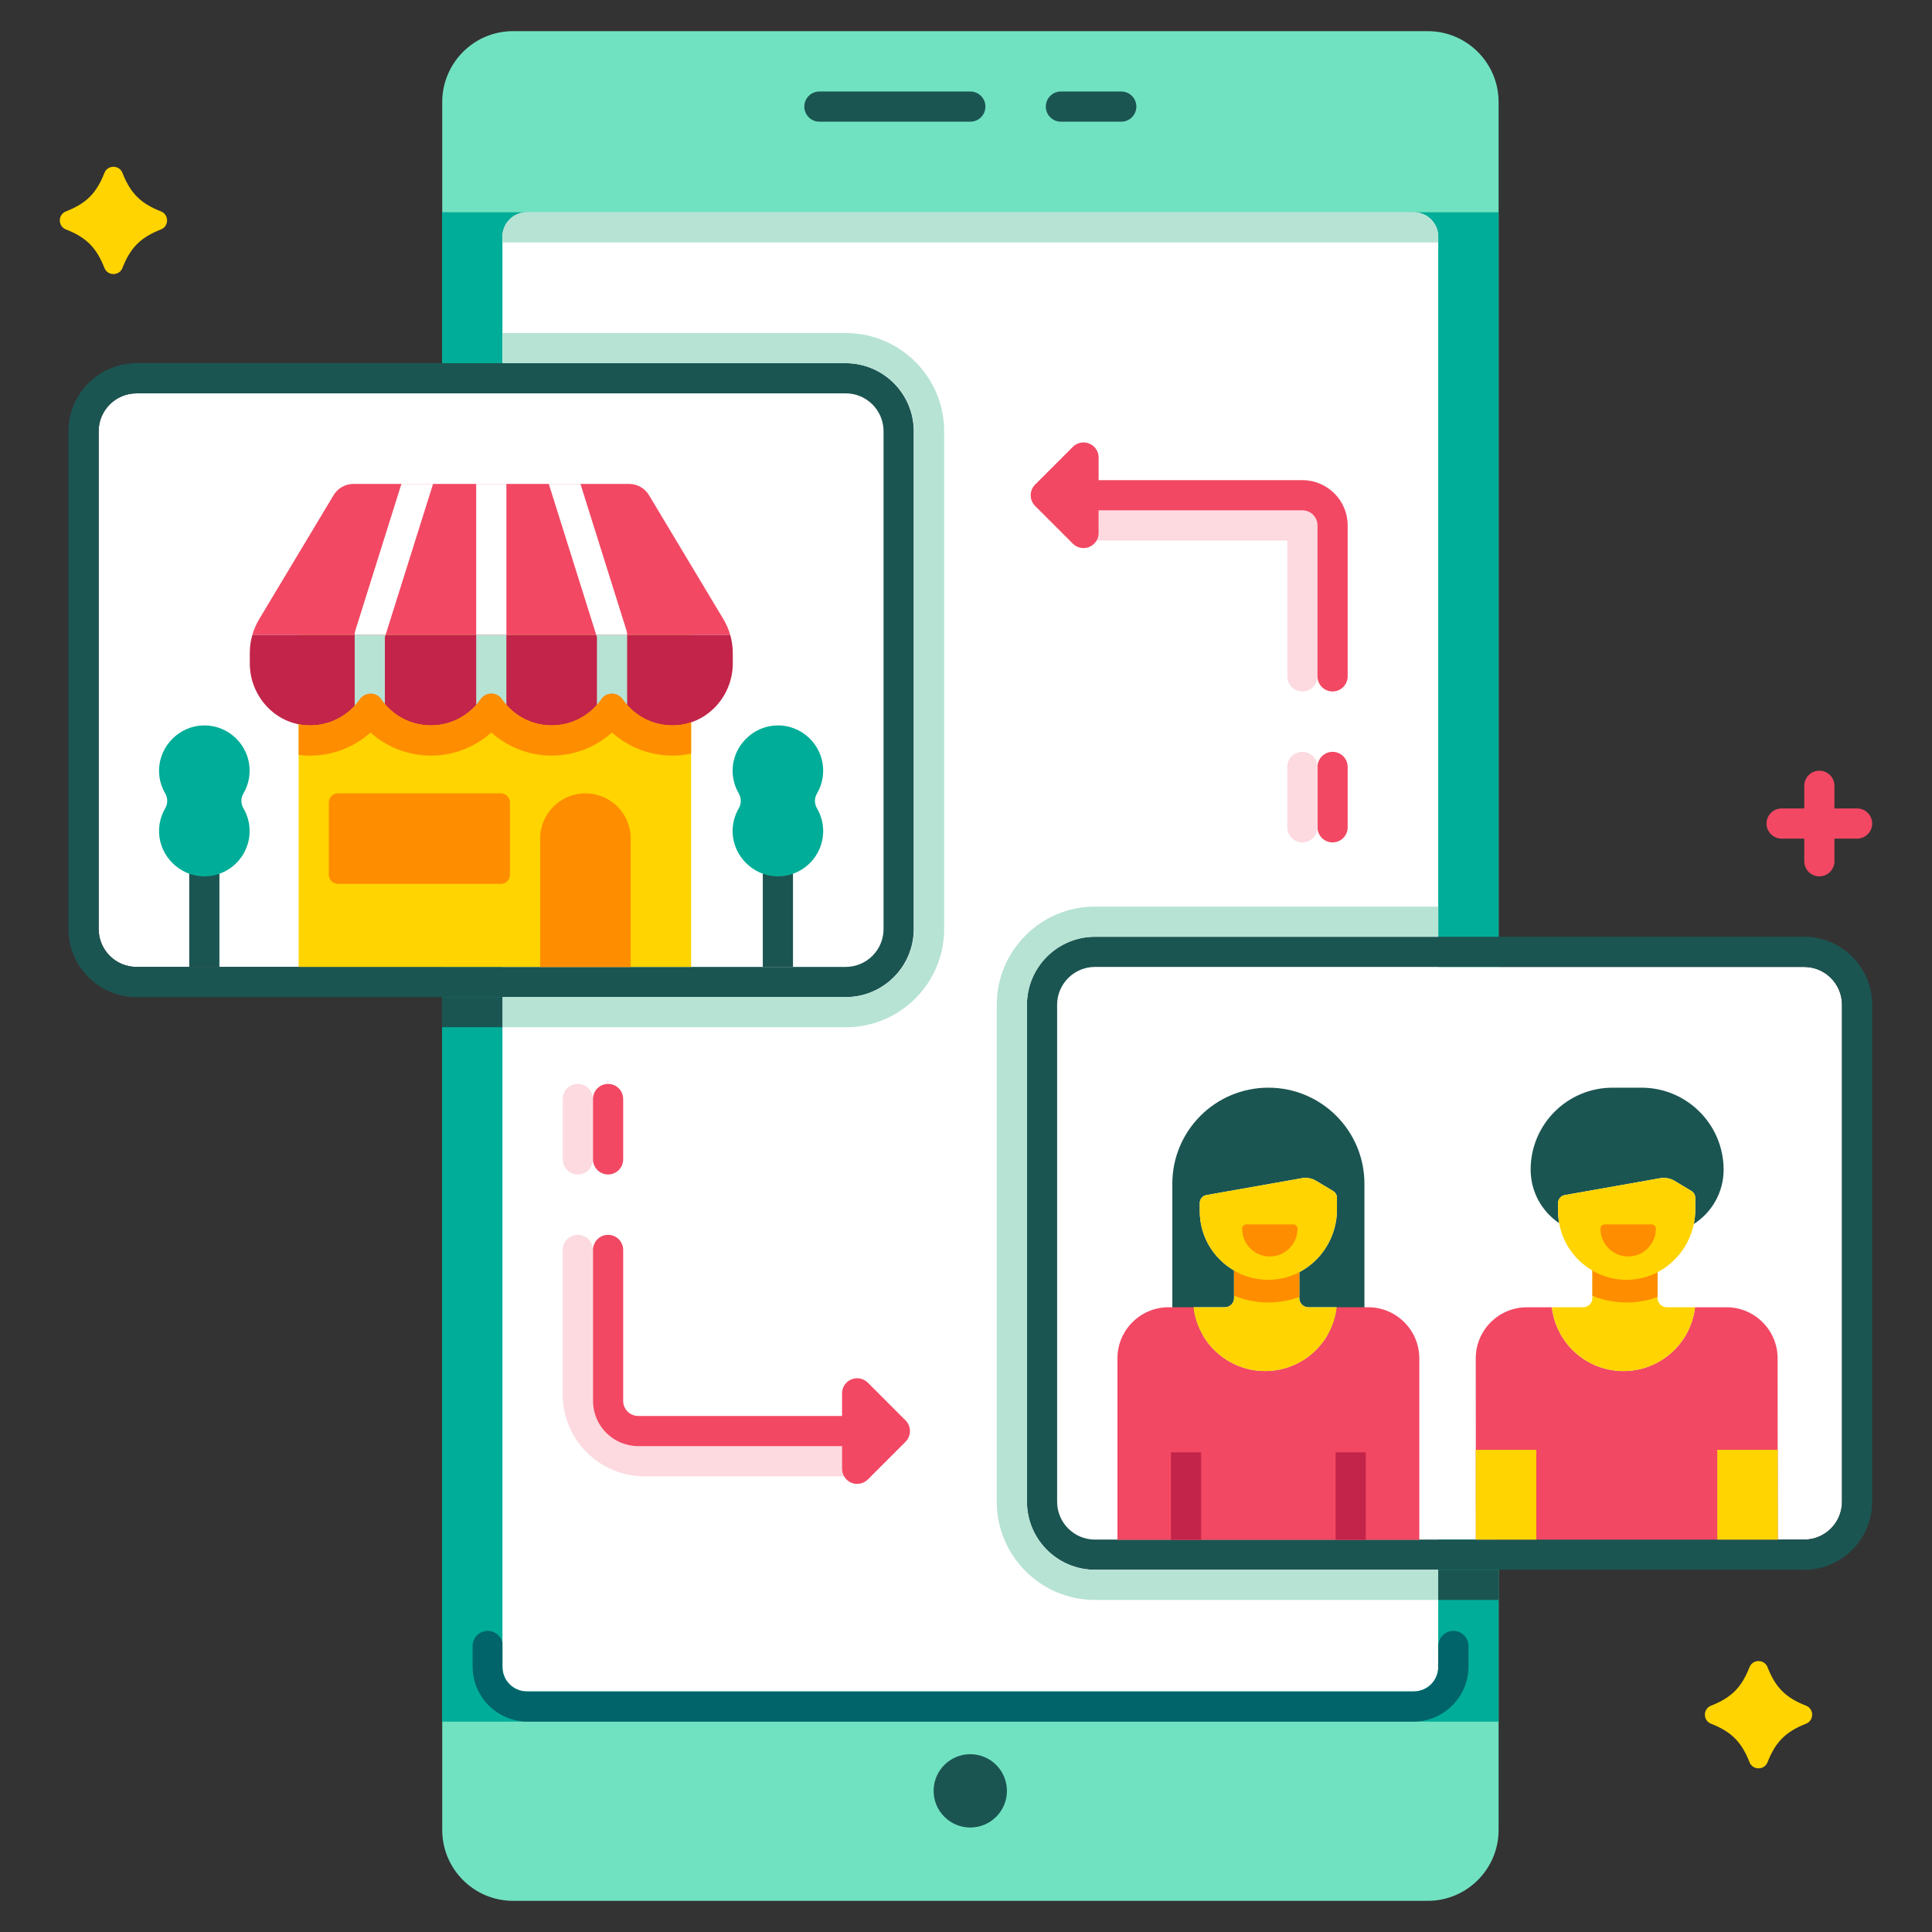 <?xml version="1.0" encoding="utf-8"?>
<!-- Generator: Adobe Illustrator 16.0.0, SVG Export Plug-In . SVG Version: 6.00 Build 0)  -->
<!DOCTYPE svg PUBLIC "-//W3C//DTD SVG 1.1//EN" "http://www.w3.org/Graphics/SVG/1.1/DTD/svg11.dtd">
<svg xmlns="http://www.w3.org/2000/svg" xmlns:xlink="http://www.w3.org/1999/xlink" version="1.1" id="store_x5F_customer_x5F_connecting" x="0px" y="0px" width="512" height="512" viewBox="0 0 512 512" enable-background="new 0 0 512 512" xml:space="preserve">
<rect x="0" y="0" width="512" height="512" fill="#333333" stroke="none"/>
<g>
	<g>
		<path fill="#71E2C1" d="M397.145,27.045v457.91c0,10.371-8.416,18.787-18.787,18.787H135.983    c-10.371,0-18.787-8.416-18.787-18.787V27.045c0-2.344,0.425-4.578,1.214-6.643c1.154-3.061,3.084-5.744,5.55-7.797    c3.255-2.721,7.457-4.348,12.023-4.348h242.375C388.729,8.258,397.145,16.674,397.145,27.045z"/>
		<rect x="117.148" y="56.247" fill="#00AD98" width="280" height="400.001"/>
		<path fill="#FFFFFF" d="M381.148,62.722v379.061c0,3.57-2.9,6.47-6.47,6.47h-235.06c-3.57,0-6.47-2.899-6.47-6.47V62.722    c0-3.579,2.9-6.47,6.47-6.47h235.06C378.248,56.252,381.148,59.143,381.148,62.722z"/>
		<circle fill="#1B5552" cx="257.134" cy="474.596" r="9.716"/>
		<path fill="#1B5552" d="M257.148,32.247h-40c-2.209,0-4-1.791-4-4s1.791-4,4-4h40c2.209,0,4,1.791,4,4    S259.357,32.247,257.148,32.247z"/>
		<path fill="#1B5552" d="M297.148,32.247h-16c-2.209,0-4-1.791-4-4s1.791-4,4-4h16c2.209,0,4,1.791,4,4    S299.357,32.247,297.148,32.247z"/>
		<path fill="#00646A" d="M389.162,436.197v5.44c0,8.06-6.56,14.61-14.609,14.61h-234.7c-8.06,0-14.61-6.551-14.61-14.61v-5.44    c0-2.209,1.79-4,4-4c1.92,0,3.52,1.351,3.91,3.16v6.42c0,3.57,2.9,6.471,6.47,6.471h235.06c3.381,0,6.15-2.6,6.44-5.9    c0.021-0.18,0.04-6.15,0.04-6.15c0-2.209,1.79-4,4-4S389.162,433.988,389.162,436.197z"/>
	</g>
	<path fill="#FCDAE0" d="M223.679,391.247h-52.86c-11.96,0-21.7-9.729-21.7-21.7v-38.3c0-2.21,1.79-4,4-4s4,1.79,4,4v38.3   c0,0.28,0.01,0.561,0.03,0.84v0.86c0,6.62,5.38,12,12,12h54v6C223.148,389.967,223.338,390.647,223.679,391.247z"/>
	<path fill="#FCDAE0" d="M153.133,311.248c-2.209,0-4-1.791-4-4v-16c0-2.209,1.791-4,4-4s4,1.791,4,4v16   C157.133,309.457,155.342,311.248,153.133,311.248z"/>
	<path fill="#FFD400" d="M42.654,60.804c-5.375,2.1-8.1,4.824-10.199,10.199c-0.845,2.164-3.937,2.164-4.782,0   c-2.1-5.375-4.823-8.1-10.199-10.199c-2.163-0.845-2.163-3.937,0-4.781c5.376-2.1,8.1-4.823,10.199-10.199   c0.845-2.163,3.937-2.163,4.782,0c2.1,5.376,4.824,8.1,10.199,10.199C44.817,56.867,44.817,59.959,42.654,60.804z"/>
	<path fill="#FFD400" d="M478.617,456.805c-5.376,2.1-8.1,4.823-10.199,10.199c-0.846,2.163-3.937,2.163-4.781,0   c-2.1-5.376-4.824-8.1-10.199-10.199c-2.164-0.846-2.164-3.938,0-4.782c5.375-2.1,8.1-4.823,10.199-10.199   c0.845-2.163,3.936-2.163,4.781,0c2.1,5.376,4.823,8.1,10.199,10.199C480.78,452.867,480.78,455.959,478.617,456.805z"/>
	<g>
		<path fill="#FFFFFF" d="M224.102,256.243H36.195c-5.548,0-10.047-4.498-10.047-10.047V114.29c0-5.549,4.499-10.047,10.047-10.047    h187.906c5.549,0,10.047,4.498,10.047,10.047v131.906C234.148,251.745,229.65,256.243,224.102,256.243z"/>
		<path fill="#1B5552" d="M224.102,104.243c5.549,0,10.047,4.498,10.047,10.047v131.906c0,5.549-4.498,10.047-10.047,10.047H36.195    c-5.548,0-10.047-4.498-10.047-10.047V114.29c0-5.549,4.499-10.047,10.047-10.047H224.102 M224.102,96.243H36.195    c-9.951,0-18.047,8.096-18.047,18.047v131.906c0,9.951,8.096,18.047,18.047,18.047h187.906c9.951,0,18.047-8.096,18.047-18.047    V114.29C242.148,104.339,234.053,96.243,224.102,96.243L224.102,96.243z"/>
	</g>
	<g>
		<path fill="#FFFFFF" d="M478.109,408.008H290.188c-5.545,0-10.039-4.494-10.039-10.039V266.287    c0-5.545,4.494-10.039,10.039-10.039h187.922c5.545,0,10.039,4.494,10.039,10.039v131.682    C488.148,403.514,483.654,408.008,478.109,408.008z"/>
		<path fill="#1B5552" d="M478.109,256.248c5.545,0,10.039,4.494,10.039,10.039v131.682c0,5.545-4.494,10.039-10.039,10.039H290.188    c-5.545,0-10.039-4.494-10.039-10.039V266.287c0-5.545,4.494-10.039,10.039-10.039H478.109 M478.109,248.247H290.188    c-9.947,0-18.039,8.093-18.039,18.04v131.682c0,9.947,8.092,18.039,18.039,18.039h187.922c9.947,0,18.039-8.092,18.039-18.039    V266.287C496.148,256.34,488.057,248.247,478.109,248.247L478.109,248.247z"/>
	</g>
	<path fill="#F24863" d="M353.148,223.247c-2.209,0-4-1.791-4-4v-16c0-2.209,1.791-4,4-4s4,1.791,4,4v16   C357.148,221.456,355.357,223.247,353.148,223.247z"/>
	<path fill="#FCDAE0" d="M349.148,139.247v40c0,2.21-1.79,4-4,4s-4-1.79-4-4v-36h-50.529c0.34-0.6,0.529-1.28,0.529-2v-6h54   C347.358,135.247,349.148,137.037,349.148,139.247z"/>
	<path fill="#FCDAE0" d="M345.148,223.247c-2.209,0-4-1.791-4-4v-16c0-2.209,1.791-4,4-4s4,1.791,4,4v16   C349.148,221.456,347.357,223.247,345.148,223.247z"/>
	<path fill="#F24863" d="M345.148,127.247h-54v-6c0-1.62-0.97-3.08-2.47-3.69c-1.49-0.63-3.21-0.279-4.36,0.86l-10,10   c-1.56,1.56-1.56,4.1,0,5.66l10,10c0.77,0.76,1.79,1.17,2.83,1.17c0.52,0,1.04-0.1,1.53-0.3c0.84-0.351,1.51-0.95,1.94-1.7   c0.34-0.6,0.529-1.28,0.529-2v-6h54c2.21,0,4,1.79,4,4v40c0,2.21,1.79,4,4,4s4-1.79,4-4v-40   C357.148,132.627,351.769,127.247,345.148,127.247z"/>
	<path fill="#F24863" d="M161.148,311.248c-2.209,0-4-1.791-4-4v-16c0-2.209,1.791-4,4-4s4,1.791,4,4v16   C165.148,309.457,163.357,311.248,161.148,311.248z"/>
	<path fill="#F24863" d="M239.979,382.077l-10,10c-0.77,0.761-1.79,1.17-2.83,1.17c-0.52,0-1.04-0.1-1.53-0.3   c-0.84-0.35-1.51-0.95-1.94-1.7c-0.34-0.6-0.53-1.28-0.53-2v-6h-54c-6.62,0-12-5.38-12-12v-40c0-2.21,1.79-4,4-4s4,1.79,4,4v40   c0,2.21,1.79,4,4,4h54v-6c0-1.62,0.97-3.08,2.47-3.69c1.49-0.619,3.21-0.279,4.36,0.86l10,10   C241.539,377.977,241.539,380.518,239.979,382.077z"/>
	<g>
		<rect x="79.148" y="168.243" fill="#FFD400" width="104" height="88"/>
		<path fill="#F24863" d="M193.506,168.243H66.886c0.41-1.45,1.01-2.83,1.79-4.141l19.73-32.88c1.11-1.85,3.11-2.979,5.26-2.979    h73.06c2.15,0,4.15,1.13,5.26,2.979l19.73,32.88C192.496,165.413,193.096,166.793,193.506,168.243z"/>
		<path fill="#C32449" d="M194.196,173.073v2.72c0,8.7-6.76,16.149-15.46,16.439c-4.98,0.171-9.49-1.949-12.54-5.399    c-0.41-0.47-0.79-0.96-1.15-1.47c-1.36-1.96-4.29-2.061-5.64-0.091c-0.37,0.54-0.77,1.061-1.21,1.551    c-2.93,3.319-7.22,5.42-12,5.42s-9.06-2.101-12-5.42c-0.43-0.49-0.84-1.011-1.21-1.551c-1.33-1.93-4.25-1.93-5.58,0    c-0.37,0.54-0.78,1.061-1.21,1.551c-2.94,3.319-7.22,5.42-12,5.42c-4.89,0-9.27-2.19-12.2-5.65c-0.36-0.42-0.7-0.86-1.01-1.32    c-1.35-1.97-4.28-1.869-5.64,0.091c-0.41,0.59-0.86,1.149-1.35,1.68c-3.04,3.32-7.46,5.35-12.34,5.189    c-8.7-0.29-15.46-7.739-15.46-16.439v-2.72c0-1.641,0.23-3.271,0.69-4.83h126.62C193.966,169.803,194.196,171.433,194.196,173.073    z"/>
		<path fill="#FF8D00" d="M167.148,256.243h-24v-34c0-6.628,5.373-12,12-12l0,0c6.627,0,12,5.372,12,12V256.243z"/>
		<path fill="#FFFFFF" d="M114.766,128.243l-12.58,40h-8.19c0-0.41,0.06-0.811,0.19-1.2l12.19-38.8H114.766z"/>
		<path fill="#B7E3D4" d="M102.186,168.243l-0.19,0.609v17.74c-0.36-0.42-0.7-0.86-1.01-1.32c-1.35-1.97-4.28-1.869-5.64,0.091    c-0.41,0.59-0.86,1.149-1.35,1.68v-18.8H102.186z"/>
		<path fill="#FFFFFF" d="M166.196,168.243h-8.19l-12.57-40h8.39l12.19,38.8C166.136,167.433,166.196,167.833,166.196,168.243z"/>
		<path fill="#B7E3D4" d="M166.196,168.243v18.59c-0.41-0.47-0.79-0.96-1.15-1.47c-1.36-1.96-4.29-2.061-5.64-0.091    c-0.37,0.54-0.77,1.061-1.21,1.551v-17.971l-0.19-0.609H166.196z"/>
		<rect x="126.196" y="128.243" fill="#FFFFFF" width="8" height="40"/>
		<path fill="#B7E3D4" d="M134.196,168.243v18.58c-0.43-0.49-0.84-1.011-1.21-1.551c-1.33-1.93-4.25-1.93-5.58,0    c-0.37,0.54-0.78,1.061-1.21,1.551v-18.58H134.196z"/>
		<path fill="#FF8D00" d="M89.58,234.243h43.137c1.343,0,2.431-1.089,2.431-2.432v-19.138c0-1.343-1.088-2.431-2.431-2.431H89.58    c-1.343,0-2.432,1.088-2.432,2.431v19.138C87.148,233.154,88.237,234.243,89.58,234.243z"/>
	</g>
	<rect x="50.148" y="221.243" fill="#1B5552" width="8" height="35"/>
	<path fill="#00AD98" d="M66.148,204.243c0-6.776-5.616-12.24-12.447-11.992c-6.18,0.225-11.3,5.332-11.543,11.511   c-0.094,2.377,0.51,4.602,1.618,6.497c0.722,1.237,0.722,2.73,0,3.968c-1.107,1.896-1.711,4.121-1.618,6.497   c0.243,6.18,5.363,11.286,11.542,11.511c6.832,0.249,12.448-5.216,12.448-11.991c0-2.207-0.601-4.271-1.643-6.044   c-0.715-1.217-0.715-2.695,0-3.913C65.548,208.513,66.148,206.449,66.148,204.243z"/>
	<rect x="202.148" y="221.243" fill="#1B5552" width="8" height="35"/>
	<path fill="#00AD98" d="M218.148,204.243c0-6.776-5.616-12.24-12.447-11.992c-6.18,0.225-11.3,5.332-11.543,11.511   c-0.094,2.377,0.51,4.602,1.618,6.497c0.722,1.237,0.722,2.73,0,3.968c-1.107,1.896-1.711,4.121-1.618,6.497   c0.243,6.18,5.363,11.286,11.542,11.511c6.832,0.249,12.448-5.216,12.448-11.991c0-2.207-0.601-4.271-1.643-6.044   c-0.715-1.217-0.715-2.695,0-3.913C217.548,208.513,218.148,206.449,218.148,204.243z"/>
	<g>
		<path fill="#1B5552" d="M361.588,313.697v40h-9.729c1.25-2.18,2.07-4.641,2.37-7.26h-7.46c-0.99,0-1.84-0.58-2.229-1.431    c-0.15-0.319-0.221-0.659-0.221-1.03v-6.84c5.96-3.1,9.99-9.459,9.99-16.6v-3.09c0-0.75-0.391-1.439-1.04-1.83l-4.49-2.689    c-1.12-0.681-2.45-0.91-3.739-0.701l-25.33,4.48c-1.01,0.18-1.76,1.061-1.76,2.1v2.17c0,6.721,3.67,12.58,9.09,15.721v7.279    c0,0.261-0.041,0.5-0.11,0.73c-0.31,1-1.25,1.73-2.341,1.73h-8.289c0.3,2.619,1.13,5.08,2.38,7.26h-8v-40    c0-14.05,11.39-25.45,25.45-25.45c7.029,0,13.399,2.851,18,7.46C358.738,300.307,361.588,306.678,361.588,313.697z"/>
		<path fill="#F24863" d="M376.131,359.997v48.068h-80v-48.068c0-7.493,6.07-13.563,13.563-13.563h6.605    c1.088,9.517,9.163,16.904,18.966,16.904c9.804,0,17.879-7.388,18.967-16.904h8.334    C370.059,346.434,376.131,352.504,376.131,359.997z"/>
		<path fill="#FFD400" d="M344.318,337.137v6.84c0,0.371,0.07,0.711,0.221,1.03c0.39,0.851,1.239,1.431,2.229,1.431h7.46    c-0.3,2.619-1.12,5.08-2.37,7.26c-3.28,5.77-9.489,9.65-16.59,9.65c-7.11,0-13.31-3.881-16.59-9.65    c-1.25-2.18-2.08-4.641-2.38-7.26h8.289c1.091,0,2.031-0.73,2.341-1.73c0.069-0.23,0.11-0.47,0.11-0.73v-7.279    c-5.42-3.141-9.09-9-9.09-15.721v-2.17c0-1.039,0.75-1.92,1.76-2.1l25.33-4.48c1.289-0.209,2.619,0.021,3.739,0.701l4.49,2.689    c0.649,0.391,1.04,1.08,1.04,1.83v3.09C354.309,327.678,350.278,334.037,344.318,337.137z"/>
		<path fill="#FF8D00" d="M336.516,332.975L336.516,332.975c-4.054,0-7.34-3.287-7.34-7.341v-0.026c0-0.626,0.506-1.133,1.132-1.133    h12.417c0.625,0,1.133,0.507,1.133,1.133v0.026C343.857,329.688,340.57,332.975,336.516,332.975z"/>
		<rect x="353.947" y="384.883" fill="#C32449" width="8" height="23.182"/>
		<rect x="310.312" y="384.883" fill="#C32449" width="8" height="23.182"/>
	</g>
	<g>
		<path fill="#F24863" d="M471.129,408.007h-80l-0.041-48.01c0-7.49,6.07-13.56,13.57-13.56h6.601c1.09,9.52,9.17,16.91,18.97,16.91    s17.88-7.391,18.971-16.91h8.329c7.49,0,13.56,6.069,13.56,13.56L471.129,408.007z"/>
		<path fill="#1B5552" d="M456.778,309.777v0.18c0,6.061-3.149,11.391-7.909,14.42c0.26-1.25,0.399-2.529,0.399-3.84v-3.09    c0-0.75-0.39-1.439-1.03-1.83l-4.49-2.689c-1.129-0.681-2.459-0.91-3.75-0.701l-25.319,4.48c-1.021,0.18-1.771,1.061-1.771,2.1    v2.17c0,1.08,0.101,2.141,0.28,3.171c-4.55-3.07-7.55-8.28-7.55-14.19c0-6,2.43-11.42,6.359-15.35    c3.931-3.93,9.351-6.36,15.351-6.36h7.67C446.949,288.247,456.648,297.848,456.778,309.777z"/>
		<path fill="#FFD400" d="M439.278,337.137v6.84c0,0.371,0.08,0.711,0.22,1.03c0.391,0.851,1.24,1.431,2.23,1.431h7.471    c-1.091,9.52-9.171,16.91-18.971,16.91s-17.88-7.391-18.97-16.91h8.29c1.1,0,2.029-0.73,2.35-1.73c0.061-0.23,0.1-0.47,0.1-0.73    v-7.279c-4.549-2.641-7.859-7.189-8.81-12.55c-0.18-1.03-0.28-2.091-0.28-3.171v-2.17c0-1.039,0.75-1.92,1.771-2.1l25.319-4.48    c1.291-0.209,2.621,0.021,3.75,0.701l4.49,2.689c0.641,0.391,1.03,1.08,1.03,1.83v3.09c0,1.311-0.14,2.59-0.399,3.84    C447.729,329.907,444.148,334.607,439.278,337.137z"/>
		<path fill="#FF8D00" d="M431.479,332.975L431.479,332.975c-4.054,0-7.34-3.287-7.34-7.342v-0.026c0-0.625,0.506-1.132,1.131-1.132    h12.418c0.625,0,1.133,0.507,1.133,1.132v0.026C438.82,329.688,435.533,332.975,431.479,332.975z"/>
	</g>
	<rect x="391.093" y="384.219" fill="#FFD400" width="16.036" height="23.789"/>
	<rect x="455.095" y="384.219" fill="#FFD400" width="16.036" height="23.789"/>
	<path fill="#FF8D00" d="M178.739,192.232c-0.19,0.011-0.38,0.011-0.56,0.011c-4.76,0-9.05-2.09-11.98-5.41   c-0.41-0.47-0.79-0.96-1.15-1.47c-0.7-1-1.81-1.521-2.9-1.521c-1.05,0-2.08,0.47-2.74,1.43c-0.37,0.54-0.77,1.061-1.21,1.551   c-2.93,3.319-7.22,5.42-12,5.42c-4.78,0-9.06-2.101-12-5.42c-0.43-0.49-0.84-1.011-1.21-1.551c-0.67-0.97-1.73-1.449-2.79-1.449   c-1.07,0-2.13,0.479-2.79,1.449c-0.37,0.54-0.78,1.061-1.21,1.551c-2.94,3.319-7.22,5.42-12,5.42c-4.89,0-9.27-2.19-12.2-5.65   c-0.36-0.42-0.7-0.86-1.01-1.32c-0.66-0.96-1.7-1.43-2.74-1.43c-1.1,0-2.21,0.521-2.9,1.521c-0.41,0.59-0.86,1.149-1.35,1.68   c-2.93,3.2-7.14,5.2-11.81,5.2c-0.17,0-0.35,0-0.53-0.011c-0.86-0.029-1.7-0.13-2.51-0.29v8.101c0.74,0.1,1.49,0.16,2.24,0.189   c0.27,0,0.54,0.011,0.8,0.011c5.91,0,11.62-2.2,16-6.11c4.35,3.91,10.04,6.11,16.01,6.11c5.92,0,11.61-2.2,16-6.12   c4.4,3.92,10.08,6.12,16,6.12c5.93,0,11.62-2.2,15.99-6.11c4.38,3.91,10.07,6.11,15.99,6.11c0.28,0,0.55-0.011,0.83-0.011   c1.41-0.05,2.79-0.22,4.14-0.51v-8.29C181.759,191.903,180.278,192.183,178.739,192.232z"/>
	<path fill="#F24863" d="M492.148,214.247h-6v-6c0-2.209-1.791-4-4-4s-4,1.791-4,4v6h-6c-2.209,0-4,1.791-4,4s1.791,4,4,4h6v6   c0,2.209,1.791,4,4,4s4-1.791,4-4v-6h6c2.209,0,4-1.791,4-4S494.357,214.247,492.148,214.247z"/>
	<path fill="#FF8D00" d="M336.809,339.143c-0.23,0.01-0.46,0.02-0.68,0.02c-3.311,0-6.42-0.88-9.09-2.439v6.66   c2.81,1.149,5.879,1.779,9.09,1.779c0.3,0,0.6-0.01,0.899-0.02c2.521-0.09,4.97-0.58,7.29-1.43v-6.551   C342.059,338.332,339.509,339.043,336.809,339.143z"/>
	<path fill="#FF8D00" d="M431.769,339.143c-0.229,0.01-0.45,0.02-0.681,0.02c-3.31,0-6.42-0.89-9.09-2.449v6.67   c2.811,1.149,5.881,1.779,9.09,1.779c0.301,0,0.601-0.01,0.9-0.02c2.521-0.09,4.971-0.58,7.29-1.43v-6.551   C437.019,338.332,434.469,339.043,431.769,339.143z"/>
	<path fill="#B7E3D4" d="M290.188,248.252h90.96v-8h-90.96c-14.36,0-26.04,11.681-26.04,26.03v131.69   c0,14.35,11.68,26.039,26.04,26.039h90.96v-8h-90.96c-9.95,0-18.04-8.1-18.04-18.039v-131.69   C272.148,256.342,280.238,248.252,290.188,248.252z"/>
	<path fill="#B7E3D4" d="M242.213,114.287v131.911c0,9.94-8.09,18.04-18.04,18.04h-91.025v8h91.025c14.36,0,26.04-11.69,26.04-26.04   V114.287c0-14.35-11.68-26.03-26.04-26.03h-91.025v8h91.025C234.123,96.257,242.213,104.347,242.213,114.287z"/>
	<rect x="117.148" y="264.225" fill="#1B5552" width="15.996" height="7.994"/>
	<rect x="381.148" y="416.019" fill="#1B5552" width="15.996" height="7.993"/>
	<path fill="#B7E3D4" d="M381.148,64.252h-248V62.71c0-3.566,2.892-6.458,6.458-6.458h235.067c3.576,0,6.475,2.899,6.475,6.476   V64.252z"/>
</g>
</svg>
